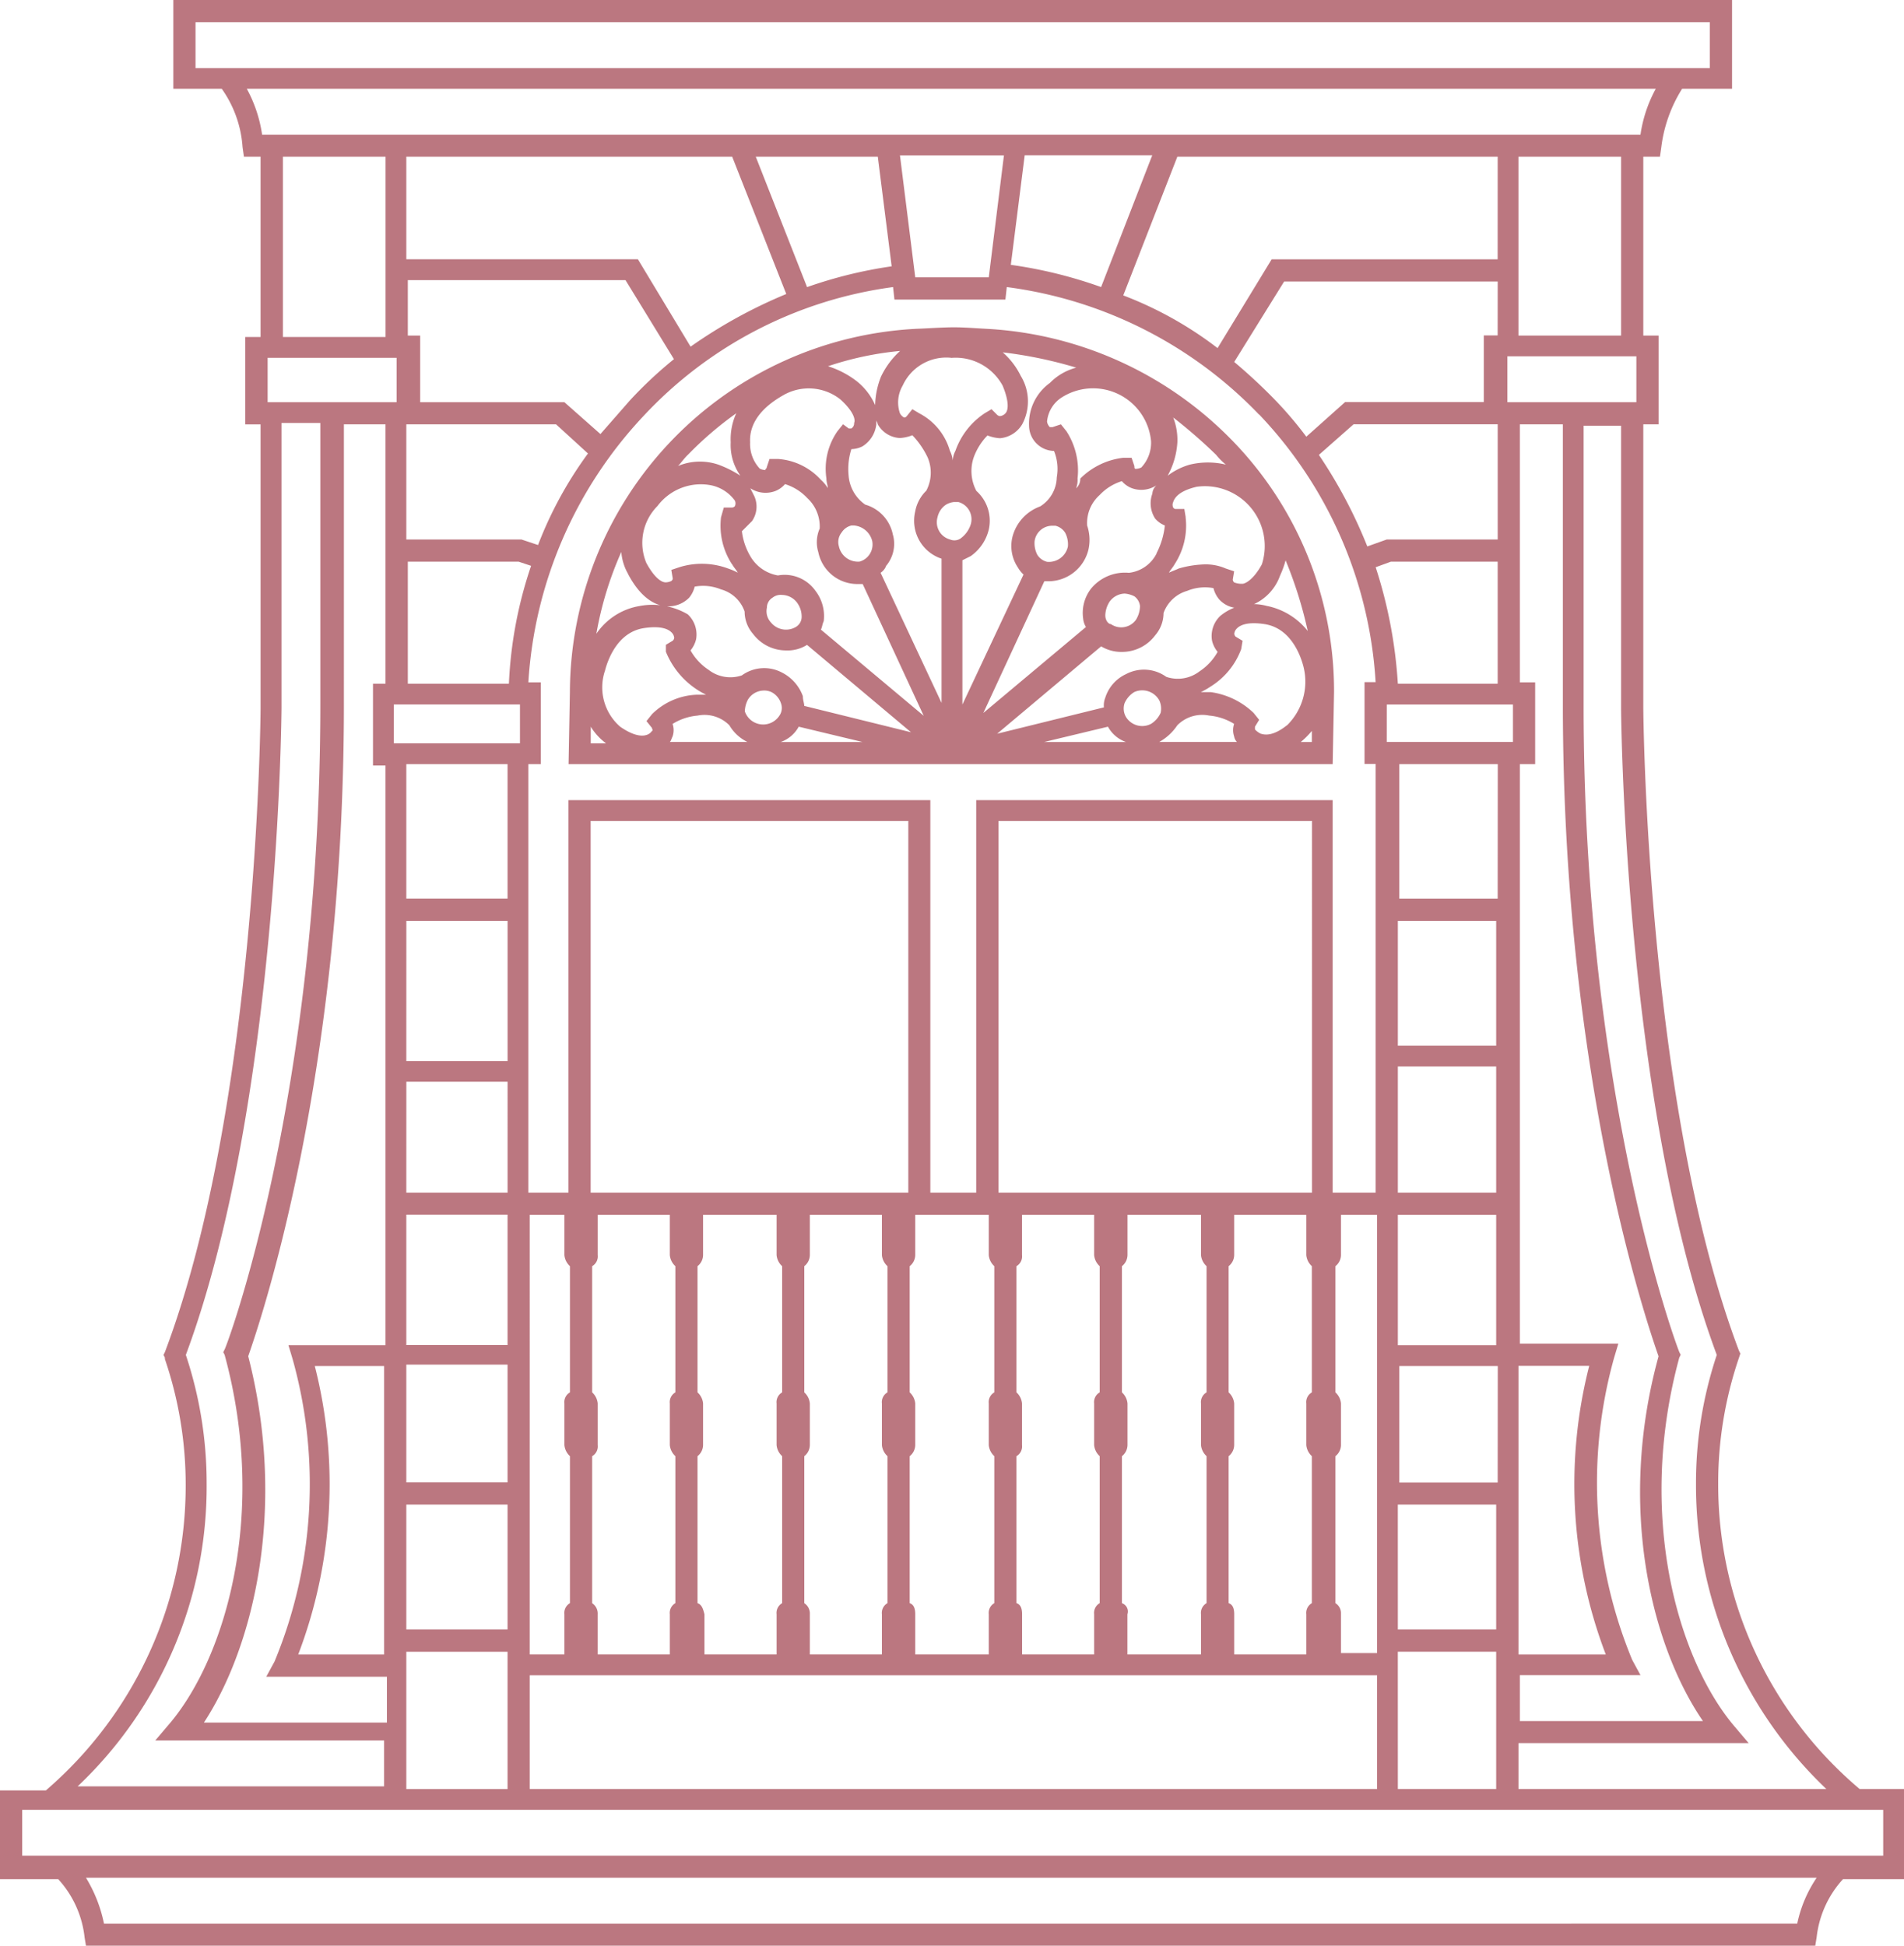 <svg id="Group_6" data-name="Group 6" xmlns="http://www.w3.org/2000/svg" viewBox="0 0 74.7 76.332">
  <defs>
    <style>
      .cls-1 {
        fill: #bb7780;
      }
    </style>
  </defs>
  <path id="Path_2" data-name="Path 2" class="cls-1" d="M57.322,23.654c-.109,0-.762-.054-1.2-.054s-1.251.054-1.36.054a14.321,14.321,0,0,0-13.71,14.254L41,40.738H70.978l.054-2.829a14.087,14.087,0,0,0-4.026-9.9,14.528,14.528,0,0,0-9.684-4.353m9.086,4.951a2.513,2.513,0,0,0,.381.381,3.016,3.016,0,0,0-1.415,0,2.6,2.6,0,0,0-.87.435,3.11,3.11,0,0,0,.381-1.306,2.426,2.426,0,0,0-.163-.979,20.326,20.326,0,0,1,1.687,1.469M47.42,32.9c.054.109.163.218.218.326a2.653,2.653,0,0,0-.381-.163,2.955,2.955,0,0,0-1.9-.054l-.326.109.054.326c0,.054,0,.054-.054.109a.563.563,0,0,1-.218.054c-.163,0-.435-.163-.762-.762a2.047,2.047,0,0,1,.435-2.231A2.124,2.124,0,0,1,46.6,29.8a1.536,1.536,0,0,1,.925.6.263.263,0,0,1,0,.218.169.169,0,0,1-.109.054h-.326l-.109.381a2.764,2.764,0,0,0,.435,1.85m-4.08.381c.49.925,1.034,1.2,1.415,1.251a1.14,1.14,0,0,0,.979-.326,1.094,1.094,0,0,0,.218-.435,1.843,1.843,0,0,1,1.034.109,1.357,1.357,0,0,1,.925.87,1.334,1.334,0,0,0,.326.871,1.623,1.623,0,0,0,1.306.653,1.417,1.417,0,0,0,.816-.218l4.08,3.428-4.189-1.034c0-.109-.054-.218-.054-.381a1.682,1.682,0,0,0-.816-.925,1.491,1.491,0,0,0-1.578.109,1.4,1.4,0,0,1-1.306-.218,2.192,2.192,0,0,1-.707-.762,1.094,1.094,0,0,0,.218-.435,1.083,1.083,0,0,0-.326-.979,2.738,2.738,0,0,0-1.9-.326,2.552,2.552,0,0,0-1.687,1.088,13.65,13.65,0,0,1,.979-3.21,2.027,2.027,0,0,0,.272.871m18.716,1.632a1.05,1.05,0,0,1,.163-.544.752.752,0,0,1,.6-.326,1.009,1.009,0,0,1,.381.109.551.551,0,0,1,.218.381,1.05,1.05,0,0,1-.163.544.711.711,0,0,1-.979.163c-.109,0-.218-.163-.218-.326m2.013-2.448a1.387,1.387,0,0,1-1.088.762,1.725,1.725,0,0,0-1.469.6,1.558,1.558,0,0,0-.326,1.2.773.773,0,0,0,.109.326l-4.026,3.373,2.394-5.169h.218A1.62,1.62,0,0,0,61.4,32.305a1.751,1.751,0,0,0-.054-.925,1.471,1.471,0,0,1,.49-1.2,2,2,0,0,1,.871-.544.976.976,0,0,0,.381.272,1.092,1.092,0,0,0,.979-.109.47.47,0,0,0-.163.326,1.1,1.1,0,0,0,.109.979.976.976,0,0,0,.381.272,3.071,3.071,0,0,1-.326,1.088m-12.3-5.06-.218.272a2.575,2.575,0,0,0-.435,1.85c0,.163.054.272.054.381a1.442,1.442,0,0,0-.272-.326,2.506,2.506,0,0,0-1.687-.816h-.326l-.109.326c0,.054-.054.054-.054.109a.542.542,0,0,1-.218-.054,1.417,1.417,0,0,1-.381-1.034c-.054-1.034.925-1.632,1.306-1.85a2,2,0,0,1,2.231.163c.544.49.6.816.544.925a.236.236,0,0,1-.109.218H51.99Zm-.054,4.244a.63.63,0,0,1,.381-.272h.109a.806.806,0,0,1,.707.6.7.7,0,0,1-.49.816.763.763,0,0,1-.816-.6.6.6,0,0,1,.109-.544m2.013.109a1.534,1.534,0,0,0-1.088-1.2,1.527,1.527,0,0,1-.653-1.143,2.57,2.57,0,0,1,.109-1.034h0a1.025,1.025,0,0,0,.435-.109,1.167,1.167,0,0,0,.544-.871v-.163c0,.054.054.109.054.163a1.053,1.053,0,0,0,.87.544,1.589,1.589,0,0,0,.49-.109,3.314,3.314,0,0,1,.6.871,1.521,1.521,0,0,1-.054,1.306,1.5,1.5,0,0,0-.435.816,1.567,1.567,0,0,0,1.034,1.85v5.658L53.241,33.23a.543.543,0,0,0,.218-.272,1.344,1.344,0,0,0,.272-1.2M56.016,24.8a2.1,2.1,0,0,1,2.013,1.088c.272.653.218.979.109,1.088a.337.337,0,0,1-.218.109.19.19,0,0,1-.109-.054l-.218-.218-.272.163a2.93,2.93,0,0,0-1.143,1.469,1.009,1.009,0,0,0-.109.381,1.009,1.009,0,0,0-.109-.381,2.394,2.394,0,0,0-1.2-1.469l-.272-.163-.218.272c-.054.054-.054.054-.109.054A.406.406,0,0,1,54,26.973a1.313,1.313,0,0,1,.109-1.088,1.877,1.877,0,0,1,1.9-1.088M56.4,31.87a.437.437,0,0,1-.435.054.7.7,0,0,1-.49-.871.792.792,0,0,1,.326-.49.773.773,0,0,1,.326-.109h.163a.7.7,0,0,1,.49.871,1.076,1.076,0,0,1-.381.544m4.516-1.959a.926.926,0,0,0,.054-.381,2.824,2.824,0,0,0-.435-1.85l-.218-.272-.326.109h-.109a.38.38,0,0,1-.109-.218,1.263,1.263,0,0,1,.544-.925,2.286,2.286,0,0,1,3.536,1.687A1.417,1.417,0,0,1,63.47,29.1a.542.542,0,0,1-.218.054c-.054,0-.054-.054-.054-.109l-.109-.326h-.326a2.85,2.85,0,0,0-1.687.816.494.494,0,0,1-.163.381m-.925,1.469H60.1a.63.63,0,0,1,.381.272.981.981,0,0,1,.109.544.763.763,0,0,1-.816.6.63.63,0,0,1-.381-.272.981.981,0,0,1-.109-.544.7.7,0,0,1,.707-.6m-.109-5.6a1.968,1.968,0,0,0-.816,1.687,1,1,0,0,0,.979.979h0a1.863,1.863,0,0,1,.109,1.034,1.38,1.38,0,0,1-.653,1.143,1.729,1.729,0,0,0-1.088,1.2,1.511,1.511,0,0,0,.218,1.2,1.187,1.187,0,0,0,.218.272L56.451,38.4V32.74l.326-.163a1.784,1.784,0,0,0,.707-1.034A1.569,1.569,0,0,0,57,30.02a1.666,1.666,0,0,1-.109-1.306,2.4,2.4,0,0,1,.544-.871,1.589,1.589,0,0,0,.49.109,1.127,1.127,0,0,0,.87-.544,1.91,1.91,0,0,0-.054-1.9,2.963,2.963,0,0,0-.707-.925,16.951,16.951,0,0,1,2.884.6,2.241,2.241,0,0,0-1.034.6m-6.638-.218a3.177,3.177,0,0,0-.218,1.088,2.46,2.46,0,0,0-.707-.925,3.587,3.587,0,0,0-1.143-.6,12.476,12.476,0,0,1,2.829-.6,3.225,3.225,0,0,0-.762,1.034m-5.06,5.658a1,1,0,0,0,.109-.979l-.163-.326a1.092,1.092,0,0,0,.979.109.976.976,0,0,0,.381-.272,2,2,0,0,1,.871.544,1.521,1.521,0,0,1,.49,1.2,1.338,1.338,0,0,0-.054.925,1.562,1.562,0,0,0,1.523,1.251h.218l2.394,5.169L50.9,35.461c.054-.109.054-.218.109-.326a1.619,1.619,0,0,0-.326-1.2,1.476,1.476,0,0,0-1.469-.6,1.553,1.553,0,0,1-1.088-.762A2.505,2.505,0,0,1,47.8,31.6l.381-.381m.6,3.373A.458.458,0,0,1,49,34.209a.518.518,0,0,1,.381-.109.752.752,0,0,1,.6.326.919.919,0,0,1,.163.544.458.458,0,0,1-.218.381.76.76,0,0,1-.979-.163.648.648,0,0,1-.163-.6m-.762,3.645a.738.738,0,0,1,.6-.381.69.69,0,0,1,.326.054.755.755,0,0,1,.381.435.529.529,0,0,1-.054.49.76.76,0,0,1-1.36-.163,1.025,1.025,0,0,1,.109-.435m-5.6-1.143c.109-.435.49-1.523,1.523-1.687.707-.109.979.054,1.088.163a.337.337,0,0,1,.109.218.19.19,0,0,1-.054.109l-.272.163v.272a3.21,3.21,0,0,0,1.578,1.687h-.381a2.632,2.632,0,0,0-1.741.762l-.218.272.218.272c0,.054.054.109,0,.109a.377.377,0,0,1-.218.163c-.163.054-.49.054-1.034-.326a2.043,2.043,0,0,1-.6-2.176M45.08,39.65a.755.755,0,0,0,0-.49,2.222,2.222,0,0,1,.979-.326,1.374,1.374,0,0,1,1.251.381,1.653,1.653,0,0,0,.707.653H44.972c.054-.054.054-.109.109-.218m4.951-.381,2.5.6h-3.21a1.287,1.287,0,0,0,.707-.6m12.133,0a1.287,1.287,0,0,0,.707.6h-3.21Zm2.013-1.034a.768.768,0,0,1,.054.49.968.968,0,0,1-.381.435.747.747,0,0,1-.979-.272.659.659,0,0,1-.054-.544.968.968,0,0,1,.381-.435.765.765,0,0,1,.979.326m0,1.632a2.037,2.037,0,0,0,.707-.653,1.374,1.374,0,0,1,1.251-.381,2.222,2.222,0,0,1,.979.326.755.755,0,0,0,0,.49.412.412,0,0,0,.109.218H64.177m5.005-.653c-.544.435-.87.381-1.034.326a.751.751,0,0,1-.218-.163v-.109L68.094,39l-.218-.272a3.033,3.033,0,0,0-1.687-.816h-.381a3.119,3.119,0,0,0,.381-.218,2.92,2.92,0,0,0,1.2-1.469l.054-.326-.272-.163a.19.19,0,0,1-.054-.109.337.337,0,0,1,.109-.218c.109-.109.381-.272,1.088-.163,1.034.163,1.415,1.251,1.523,1.687a2.4,2.4,0,0,1-.653,2.285m-.762-4.679a2.034,2.034,0,0,0-1.85.381,1.083,1.083,0,0,0-.326.979,1.094,1.094,0,0,0,.218.435,2.192,2.192,0,0,1-.707.762,1.4,1.4,0,0,1-1.306.218,1.5,1.5,0,0,0-1.578-.109,1.523,1.523,0,0,0-.816.925.807.807,0,0,0-.054.381l-4.189,1.034,4.08-3.428a1.535,1.535,0,0,0,.816.218,1.623,1.623,0,0,0,1.306-.653,1.334,1.334,0,0,0,.326-.87,1.391,1.391,0,0,1,.925-.871,1.843,1.843,0,0,1,1.034-.109,1.094,1.094,0,0,0,.218.435,1.028,1.028,0,0,0,.979.326,1.944,1.944,0,0,0,1.415-1.251,3.59,3.59,0,0,0,.218-.6A16.419,16.419,0,0,1,70,35.515a2.73,2.73,0,0,0-1.578-.979m-3.21-3.482-.054-.326H64.83c-.054,0-.054,0-.109-.054a.263.263,0,0,1,0-.218c.054-.163.218-.435.925-.6A2.347,2.347,0,0,1,68.2,32.9c-.326.6-.653.762-.762.762a.79.79,0,0,1-.326-.054.169.169,0,0,1-.054-.109l.054-.326-.326-.109a1.98,1.98,0,0,0-.816-.163,4.019,4.019,0,0,0-1.034.163c-.109.054-.272.109-.381.163.054-.109.163-.218.218-.326a2.764,2.764,0,0,0,.435-1.85M45.679,28.605a13.694,13.694,0,0,1,1.9-1.632,2.455,2.455,0,0,0-.218,1.143,2.072,2.072,0,0,0,.381,1.306,4.285,4.285,0,0,0-.87-.435,2.244,2.244,0,0,0-1.578.054c.109-.109.218-.272.381-.435M41.87,39.269a2.367,2.367,0,0,0,.6.653h-.6Zm27.856.6a3.226,3.226,0,0,0,.435-.435v.435Z" transform="translate(-18.693 -10.76)"/>
  <path id="Path_3" data-name="Path 3" class="cls-1" d="M74.7,70.184H72.959A15.627,15.627,0,0,1,67.41,58.215a15.239,15.239,0,0,1,.816-4.951l.054-.163-.054-.109c-3.645-9.63-3.754-25.081-3.754-25.245v-11.1h.6V13.166h-.6V6.148h.653l.054-.381a5.593,5.593,0,0,1,.816-2.285h1.959V0H6.8V3.482h1.9a4.478,4.478,0,0,1,.816,2.285l.054.381h.653v7.073h-.6v3.428h.6V27.8c0,.163-.109,15.615-3.754,25.245l-.054.109.054.109v.054a15.239,15.239,0,0,1,.816,4.951A15.757,15.757,0,0,1,1.8,70.239H0v3.482H2.285a4.041,4.041,0,0,1,1.034,2.285l.054.326H71.218l.054-.326a4.041,4.041,0,0,1,1.034-2.285H74.7V70.184ZM67.355,53.155a15.9,15.9,0,0,0-.816,5.06,16.45,16.45,0,0,0,5.114,11.969H59.575v-1.8h9.031l-.6-.707c-2.176-2.612-3.808-8.215-2.122-14.418l.054-.109-.054-.109c-.054-.109-3.754-9.9-3.754-25.353V16.7H63.6V27.8c0,.109.109,15.56,3.754,25.353m-57.616.054c.435-1.251,3.754-10.881,3.754-25.571V16.648h1.632V26.822h-.49v3.21h.49V52.774H11.317l.163.544a18.194,18.194,0,0,1-.707,11.861l-.326.6h4.733v1.8H8c1.959-2.992,3.264-8.433,1.741-14.363M10.5,14.037h5.06v1.741H10.5Zm53.7,1.741H59.14v-1.8H64.2Zm2.612,51.74H59.629v-1.8h4.733l-.326-.6a18.194,18.194,0,0,1-.707-11.861l.163-.544H59.629V29.978h.6v-3.21h-.6V16.648h1.687v10.99c0,14.69,3.319,24.32,3.754,25.571-1.632,5.93-.272,11.371,1.741,14.309M12.35,53.59h2.72V64.907H11.7A18.741,18.741,0,0,0,12.35,53.59M21.11,21.382l-.653-.218H15.941V16.648h5.876l1.251,1.143a15.358,15.358,0,0,0-1.959,3.591m-5.169.653h4.407l.49.163a16.565,16.565,0,0,0-.871,4.625H16V22.035ZM58.759,58.16H54.9V53.59h3.863ZM23.232,62.894V57.127a.442.442,0,0,0,.218-.435V55.059a.672.672,0,0,0-.218-.435V49.673a.442.442,0,0,0,.218-.435V47.66h2.829v1.578a.672.672,0,0,0,.218.435v4.951a.442.442,0,0,0-.218.435v1.632a.672.672,0,0,0,.218.435v5.767a.442.442,0,0,0-.218.435v1.578H23.449V63.329a.486.486,0,0,0-.218-.435m4.135,0V57.127a.565.565,0,0,0,.218-.435V55.059a.672.672,0,0,0-.218-.435V49.673a.565.565,0,0,0,.218-.435V47.66h2.884v1.578a.672.672,0,0,0,.218.435v4.951a.442.442,0,0,0-.218.435v1.632a.672.672,0,0,0,.218.435v5.767a.442.442,0,0,0-.218.435v1.578H27.638V63.329c-.054-.218-.109-.381-.272-.435m4.189,0V57.127a.565.565,0,0,0,.218-.435V55.059a.672.672,0,0,0-.218-.435V49.673a.565.565,0,0,0,.218-.435V47.66H34.6v1.578a.672.672,0,0,0,.218.435v4.951a.442.442,0,0,0-.218.435v1.632a.672.672,0,0,0,.218.435v5.767a.442.442,0,0,0-.218.435v1.578H31.773V63.329a.486.486,0,0,0-.218-.435m4.135,0V57.127a.565.565,0,0,0,.218-.435V55.059a.672.672,0,0,0-.218-.435V49.673a.565.565,0,0,0,.218-.435V47.66h2.884v1.578a.672.672,0,0,0,.218.435v4.951a.442.442,0,0,0-.218.435v1.632a.672.672,0,0,0,.218.435v5.767a.442.442,0,0,0-.218.435v1.578H35.908V63.329c0-.218-.054-.381-.218-.435m4.189,0V57.127a.442.442,0,0,0,.218-.435V55.059a.672.672,0,0,0-.218-.435V49.673a.442.442,0,0,0,.218-.435V47.66h2.829v1.578a.672.672,0,0,0,.218.435v4.951a.442.442,0,0,0-.218.435v1.632a.672.672,0,0,0,.218.435v5.767a.442.442,0,0,0-.218.435v1.578H40.1V63.329c0-.218-.054-.381-.218-.435m4.135,0V57.127a.565.565,0,0,0,.218-.435V55.059a.672.672,0,0,0-.218-.435V49.673a.565.565,0,0,0,.218-.435V47.66h2.884v1.578a.672.672,0,0,0,.218.435v4.951a.442.442,0,0,0-.218.435v1.632a.672.672,0,0,0,.218.435v5.767a.442.442,0,0,0-.218.435v1.578H44.232V63.329a.344.344,0,0,0-.218-.435m4.189,0V57.127a.565.565,0,0,0,.218-.435V55.059a.672.672,0,0,0-.218-.435V49.673a.565.565,0,0,0,.218-.435V47.66h2.829v1.578a.672.672,0,0,0,.218.435v4.951a.442.442,0,0,0-.218.435v1.632a.672.672,0,0,0,.218.435v5.767a.442.442,0,0,0-.218.435v1.578H48.422V63.329c0-.218-.054-.381-.218-.435m4.189,0V57.127a.565.565,0,0,0,.218-.435V55.059a.672.672,0,0,0-.218-.435V49.673a.565.565,0,0,0,.218-.435V47.66h1.415V64.852H52.611V63.275a.458.458,0,0,0-.218-.381M20.783,47.66h1.36v1.578a.672.672,0,0,0,.218.435v4.951a.442.442,0,0,0-.218.435v1.632a.672.672,0,0,0,.218.435v5.767a.442.442,0,0,0-.218.435v1.578h-1.36Zm0,18.063H54.026v4.461H20.783ZM54.842,47.66H58.7v5.114H54.842Zm0-11.534H58.7v4.9H54.842Zm-.435-8.487h4.951v1.469H54.406Zm4.353-10.99v4.516H54.406l-.762.272a18.957,18.957,0,0,0-1.9-3.591l1.36-1.2h5.658ZM54.57,22.035h4.189v4.788H54.842a18.362,18.362,0,0,0-.87-4.57Zm4.189,13.221H54.9V29.978h3.863Zm-3.917,6.583H58.7V46.79H54.842Zm-38.9-5.713h3.972v5.5H15.941Zm0,6.311h3.972V46.79H15.941Zm-.49-14.8H20.4v1.523H15.451Zm4.461,7.617H15.941V29.978h3.972Zm-3.972,12.4h3.972v5.114H15.941Zm3.972,10.5H15.941V53.536h3.972Zm-3.972.871h3.972v4.9H15.941Zm38.9,0H58.7v4.9H54.842Zm4.733-5.441H62.35A18.741,18.741,0,0,0,63,64.907H59.575V53.59Zm-.816-40.424h-.544v2.612H52.774l-1.523,1.36a14.942,14.942,0,0,0-1.2-1.415A21.624,21.624,0,0,0,48.422,14.2l1.959-3.156h8.379Zm-9.358,3.1a16.655,16.655,0,0,1,4.57,10.5h-.435v3.21h.435V46.79H52.285v-15.4H38.3v15.4h-1.8v-15.4h-14.2v15.4H20.729V29.978h.49v-3.21h-.49a16.743,16.743,0,0,1,4.516-10.446,16.334,16.334,0,0,1,9.793-5.06l.054.49h4.353l.054-.49a16.689,16.689,0,0,1,9.9,5.005M39.173,46.79V32.209h12.3V46.79Zm-16,0V32.209H35.636V46.79Zm16.485-36.4.544-4.3h5.005L43.2,11.262a17.7,17.7,0,0,0-3.536-.871m-.871.49H35.908l-.6-4.788h4.08ZM34.439,6.148l.544,4.3a17.4,17.4,0,0,0-3.319.816L29.651,6.148h4.788Zm-5.713,0,2.122,5.386A19.371,19.371,0,0,0,27.094,13.6l-2.067-3.428H15.941V6.148H28.727ZM15.941,10.99h8.6l1.9,3.1A16.3,16.3,0,0,0,24.7,15.723l-1.143,1.306-1.415-1.251H16.485V13.166H16V10.99Zm0,53.917V64.8h3.972v5.386H15.941v-1.8h0V64.907Zm38.9-.109H58.7v5.386H54.842Zm4.733-51.632V6.148H63.6v7.018Zm-.816-2.992H49.891l-2.122,3.482a14.606,14.606,0,0,0-3.7-2.067l2.122-5.441H58.759ZM7.671.871H67.083v1.8H7.671Zm57.29,2.612a5.36,5.36,0,0,0-.6,1.8H10.283a5.36,5.36,0,0,0-.6-1.8H64.961ZM11.1,6.148h4.026v7.073H11.1ZM8.107,58.215a15.9,15.9,0,0,0-.816-5.06c3.645-9.793,3.754-25.245,3.754-25.408V16.594h1.523v10.99c0,15.506-3.7,25.3-3.754,25.353l-.054.109.054.109c1.687,6.2.054,11.806-2.122,14.418l-.6.707h8.977v1.8H3.047a16.186,16.186,0,0,0,5.06-11.861m62.4,17.247H4.08a5.6,5.6,0,0,0-.707-1.8h67.9a5.07,5.07,0,0,0-.762,1.8M73.884,72.8H.871V71H73.884Z"/>
</svg>
